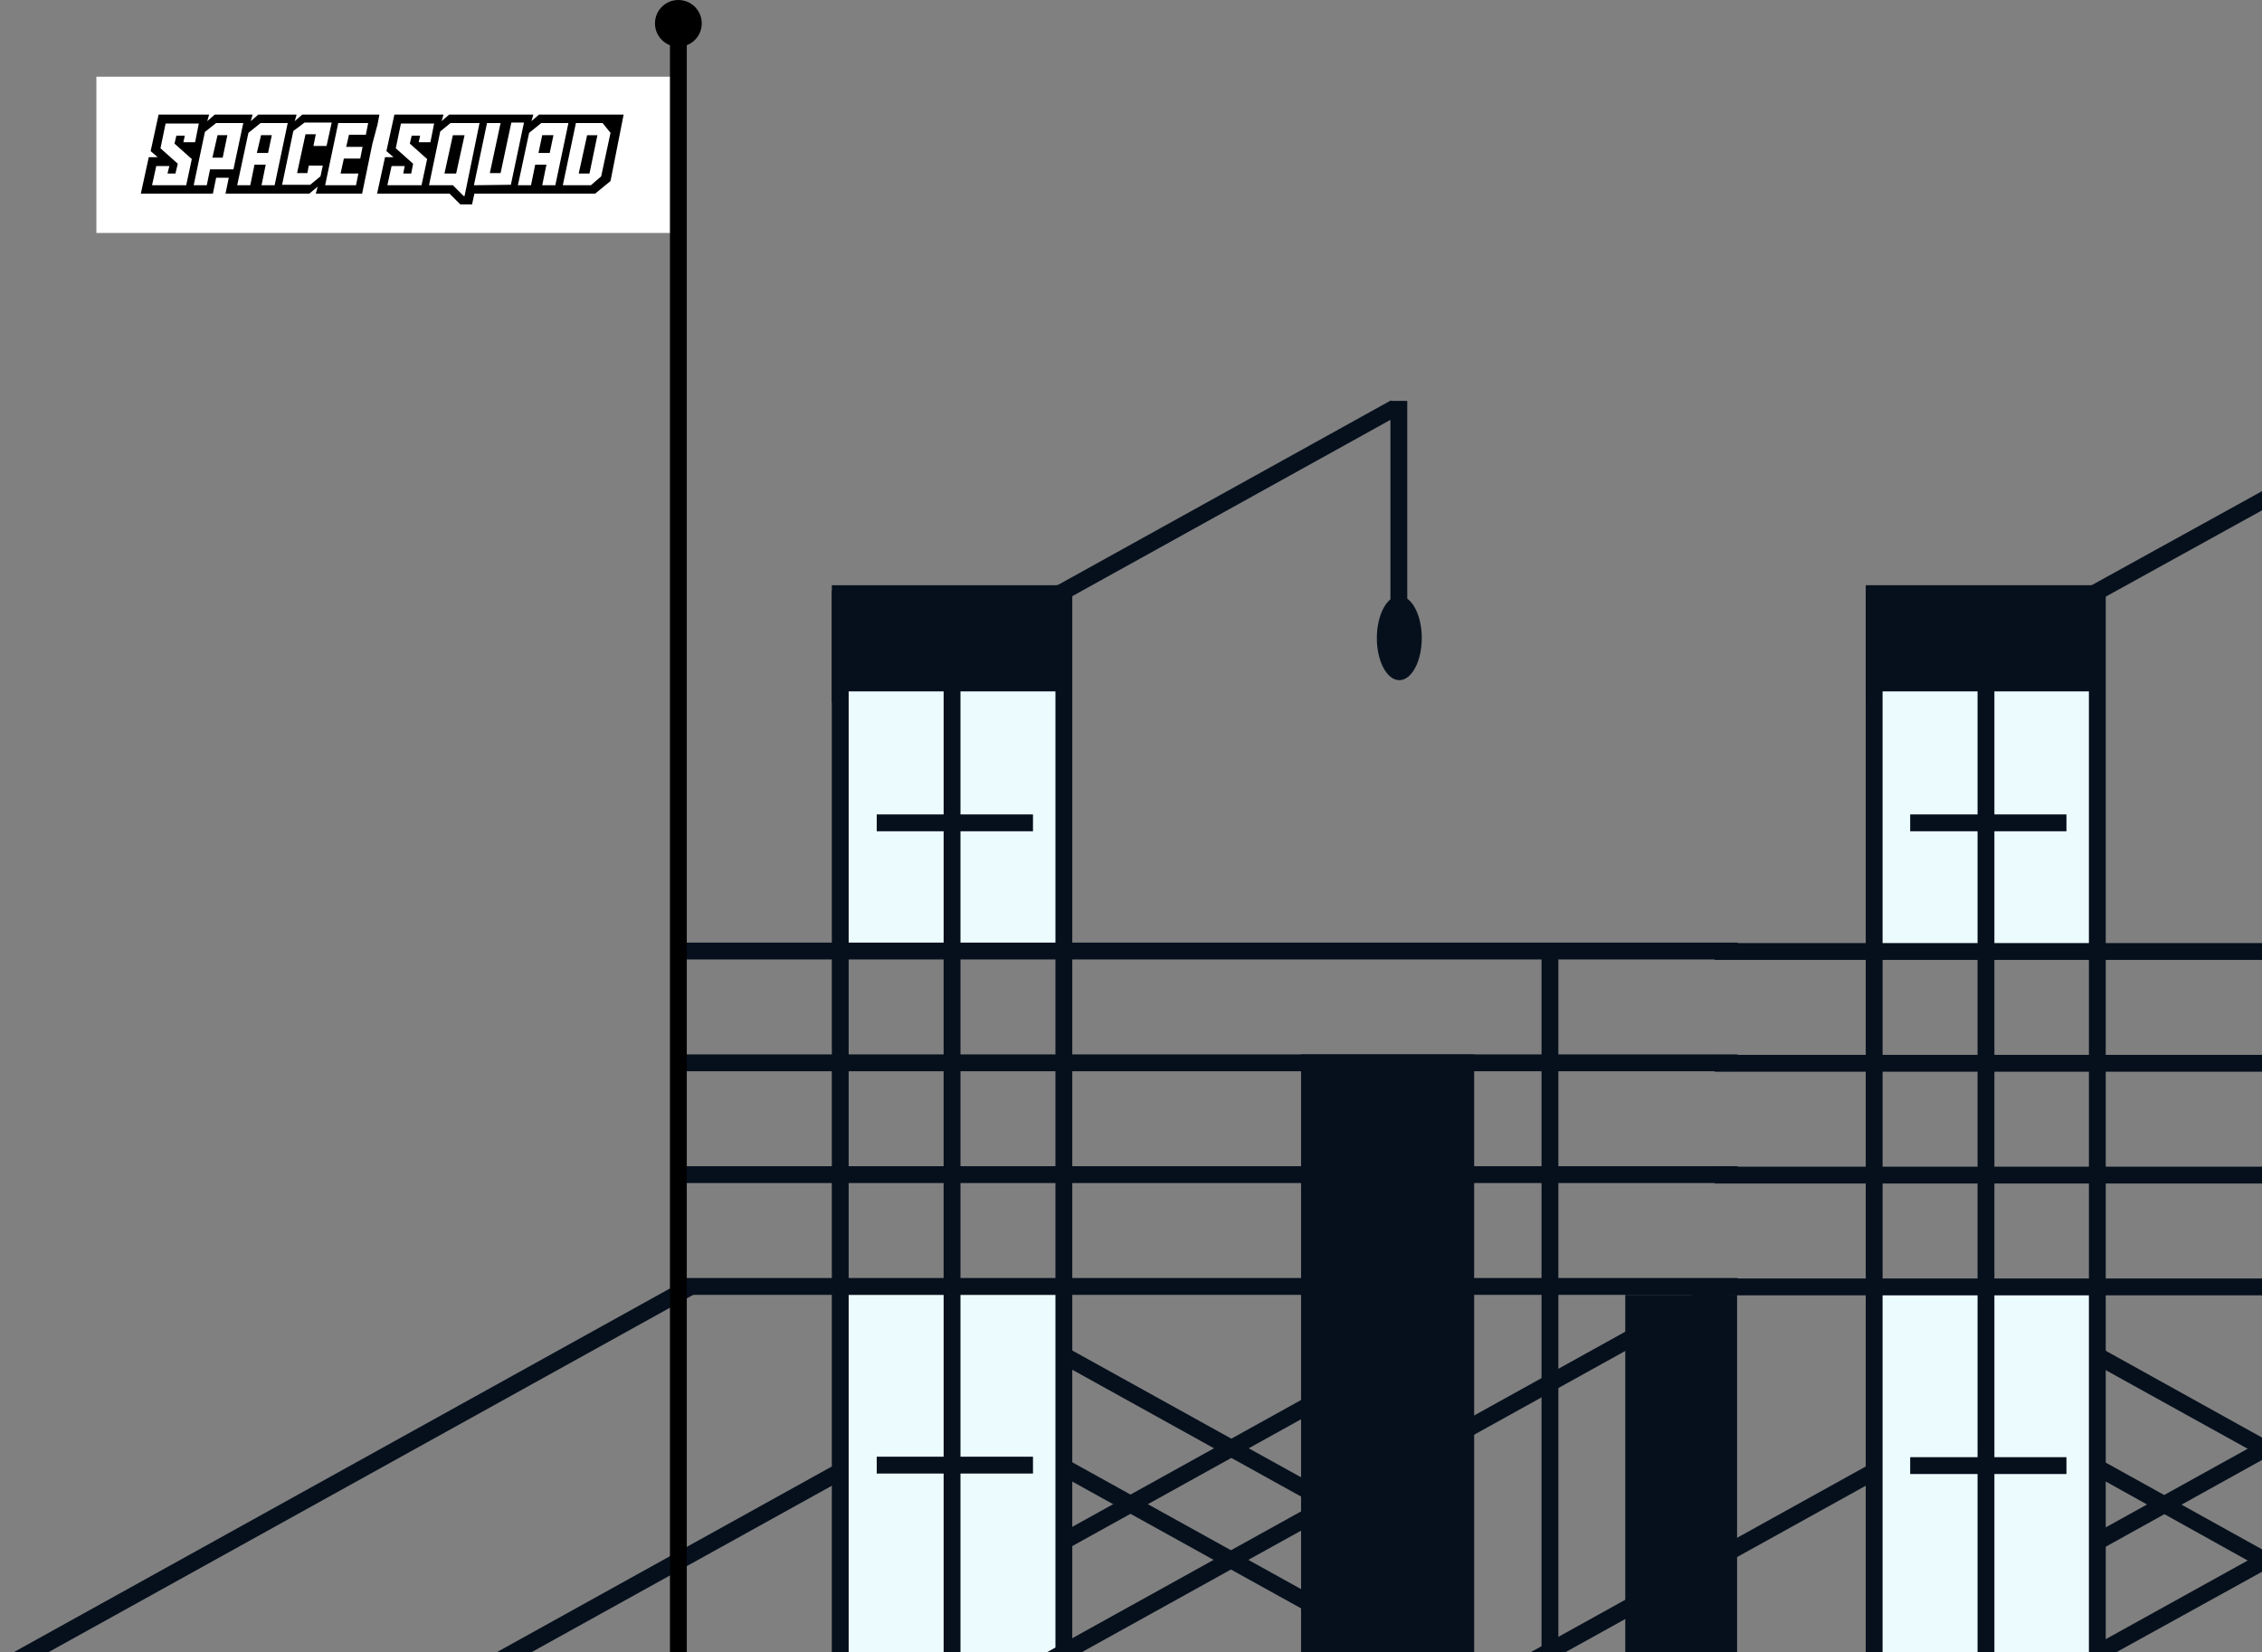 <svg version="1.1" id="Ebene_1" xmlns="http://www.w3.org/2000/svg" xmlns:xlink="http://www.w3.org/1999/xlink" x="0" y="0" viewBox="0 0 483.5 353.2" xml:space="preserve">
  <rect x="0" y="0" width="483.5" height="353.2" fill="#808080" stroke="none"/>
  <style>
    .st1{fill:#06101d}.st2{fill:#ecfbfe}.st3{fill-rule:evenodd;clip-rule:evenodd;fill:#06101d}
  </style>
  <defs>
    <path id="SVGID_1_" d="M0 0h483.5v353.2H0z"/>
  </defs>
  <clipPath id="SVGID_2_">
    <use xlink:href="#SVGID_1_" overflow="visible"/>
  </clipPath>
  <g clip-path="url(#SVGID_2_)">
    <circle cx="145" cy="5" r="5"/>
    <path class="st1" d="M278.1 225.4h37v168.4h-37zM177.8 125.1H228v25.1h-50.2z"/>
    <path class="st2" d="M179 147.8h49v56.1h-49zM179 276.8h49v101.5h-49z"/>
    <path class="st1" d="M347.4 276.8h23.9v168.4h-23.9zM177.8 126.3h3.6v226.9h-3.6zM201.7 126.3h3.6v226.9h-3.6zM329.5 203.9h3.6v225.8h-3.6zM225.6 125.1h3.6v228.1h-3.6zM297.2 85.7h3.6v43h-3.6z"/>
    <ellipse class="st1" cx="299.1" cy="136.4" rx="4.8" ry="9"/>
    <path class="st1" d="M145.6 273.2h225.8v3.6H145.6zM145.6 249.3h225.8v3.6H145.6zM145.6 225.4h225.8v3.6H145.6zM145.6 201.5h225.8v3.6H145.6zM187.4 174.1h33.4v3.6h-33.4zM187.4 311.4h33.4v3.6h-33.4z"/>
    <path transform="rotate(-29 263.2 309.6)" class="st1" d="M223.2 307.8h80v3.6h-80z"/>
    <path transform="rotate(-29 61.8 322.5)" class="st1" d="M-36.8 320.8h197.1v3.6H-36.8z"/>
    <path transform="rotate(-29 94 362)" class="st1" d="M-4.5 360.2h197.1v3.6H-4.5z"/>
    <path transform="rotate(-61 263.2 333.5)" class="st1" d="M261.4 293.5h3.6v80h-3.6z"/>
    <path transform="rotate(-61 263.2 309.6)" class="st1" d="M261.4 269.6h3.6v80h-3.6z"/>
    <path class="st3" d="M229.1 127.5h-7.4l75.6-41.9 1.8 3.1z"/>
    <path class="st1" d="M398.8 125.1H449v25.1h-50.2z"/>
    <path class="st2" d="M400 147.8h49v56.1h-49zM400 276.8h49v101.5h-49z"/>
    <path class="st1" d="M398.8 126.3h3.6v226.9h-3.6zM422.7 126.3h3.6v226.9h-3.6zM446.5 126.3h3.6v226.9h-3.6z"/>
    <path class="st1" d="M408.3 174.1h33.4v3.6h-33.4zM408.3 311.5h33.4v3.6h-33.4z"/>
    <path transform="rotate(-29 315 362)" class="st1" d="M216.5 360.2h197.1v3.6H216.5z"/>
    <path class="st3" d="M483.5 331.2L450 312.6l-1.7 3.1 35.2 19.6zM483.5 307.3L450 288.7l-1.7 3.2 35.2 19.5zM483.5 105L444 126.8l6 .8 33.5-18.5z"/>
    <path fill="#fff" d="M20.6 16.4h123.7v33.4H20.6z"/>
    <path d="M54.9 32.7h2.4l.8-3.8h-2.3zM45.4 33.7h2.2l1-4.8h-2.1zM95 37.1h2.5l1.8-8.2h-2.5zM115.1 32.7h2.4l.8-3.8h-2.4zM123.7 37.1h2.3l1.7-8.2h-2.2z"/>
    <path d="M80.7 26.6l.4-2.1H64.6L63 25.9l.4-1.4h-8.2l-1.6 1.4.4-1.4h-8.1l-1.6 1.4.4-1.4H33.9l-1.7 7.8 1.5 1.3h-1.9l-1.7 7.8h15.4l.7-3.4h2.7l-.7 3.4h17.9l1.8-1.5-.4 1.5h9.9l2.2-10.7 1.1-4.1zm-40.9 13h-7.3l.9-4.1h2.8l-.4 1.6h1.7L38 35l-3.7-3.3 1.1-5.3h7.1l-.8 4h-2.5l.3-1.4h-1.8l-.4 1.7L41 34l-1.2 5.6zm5.1-3.4l-.7 3.4h-2.8l2.4-11.4 2.4-1.9H52l-2.1 9.9h-5zm11 3.4l.9-4.4h-2.4l-.9 4.4h-2.8l2.4-11.2 2.6-2.1h5.8l-2.8 13.3h-2.8zm12.6-1.9l-2.2 1.8h-6L62.7 28l2.4-1.8h5.8l-1.1 5H67l.5-2.5h-2.2L63.5 37h2.2l.3-1.6h3l-.5 2.3zm6.1-8.9l-.6 2.6h3.5l-.5 2.5h-3.5l-.7 3.2h3.8l-.5 2.5h-6.6l2.8-13.3h6.4l-.5 2.5h-3.6zM133.3 24.5h-18.1l-1.6 1.4.4-1.4H96l-1.6 1.4.4-1.4H84.3l-1.7 7.8 1.5 1.3h-1.8l-1.7 7.8h15.5l2.3 2.3h2.5l.5-2.3h25.8l3.3-2.7 2.8-14.2zM90.1 39.6h-7.3l.9-4.1h2.8l-.3 1.6h1.7l.4-2.1-3.7-3.3 1.1-5.3h7.1l-.8 4h-2.5l.3-1.4H88l-.4 1.7 3.7 3.3-1.2 5.6zm9.2 2.3h-.2l-2.3-2.3h-5.1l2.4-11.5 2.2-1.8h6.2l-3.2 15.6zm2-2.3l2.8-13.3h2.9L104.7 37h2.3l2.3-10.8h2.7l-2.8 13.3-7.9.1zm14.6 0l.9-4.4h-2.4l-.9 4.4h-2.8l2.4-11.2 2.6-2.1h5.8l-2.8 13.3h-2.8zm10.4 0h-6l2.8-13.3h5.7l1.7 2.1-2 9.3-2.2 1.9zM143.2 4.4h3.6v348.8h-3.6z"/>
    <path transform="rotate(-29 282.7 322.6)" class="st1" d="M184.2 320.8h197.1v3.6H184.2z"/>
    <path class="st1" d="M366.5 201.6h117v3.6h-117zM366.5 225.5h117v3.6h-117zM366.5 249.4h117v3.6h-117zM366.5 273.3h117v3.6h-117z"/>
    <path class="st3" d="M483.5 308l-35.2 19.5 1.7 3.2 33.5-18.6zM483.5 331.9l-35.2 19.5 1.7 3.1 33.5-18.5z"/>
  </g>
</svg>
